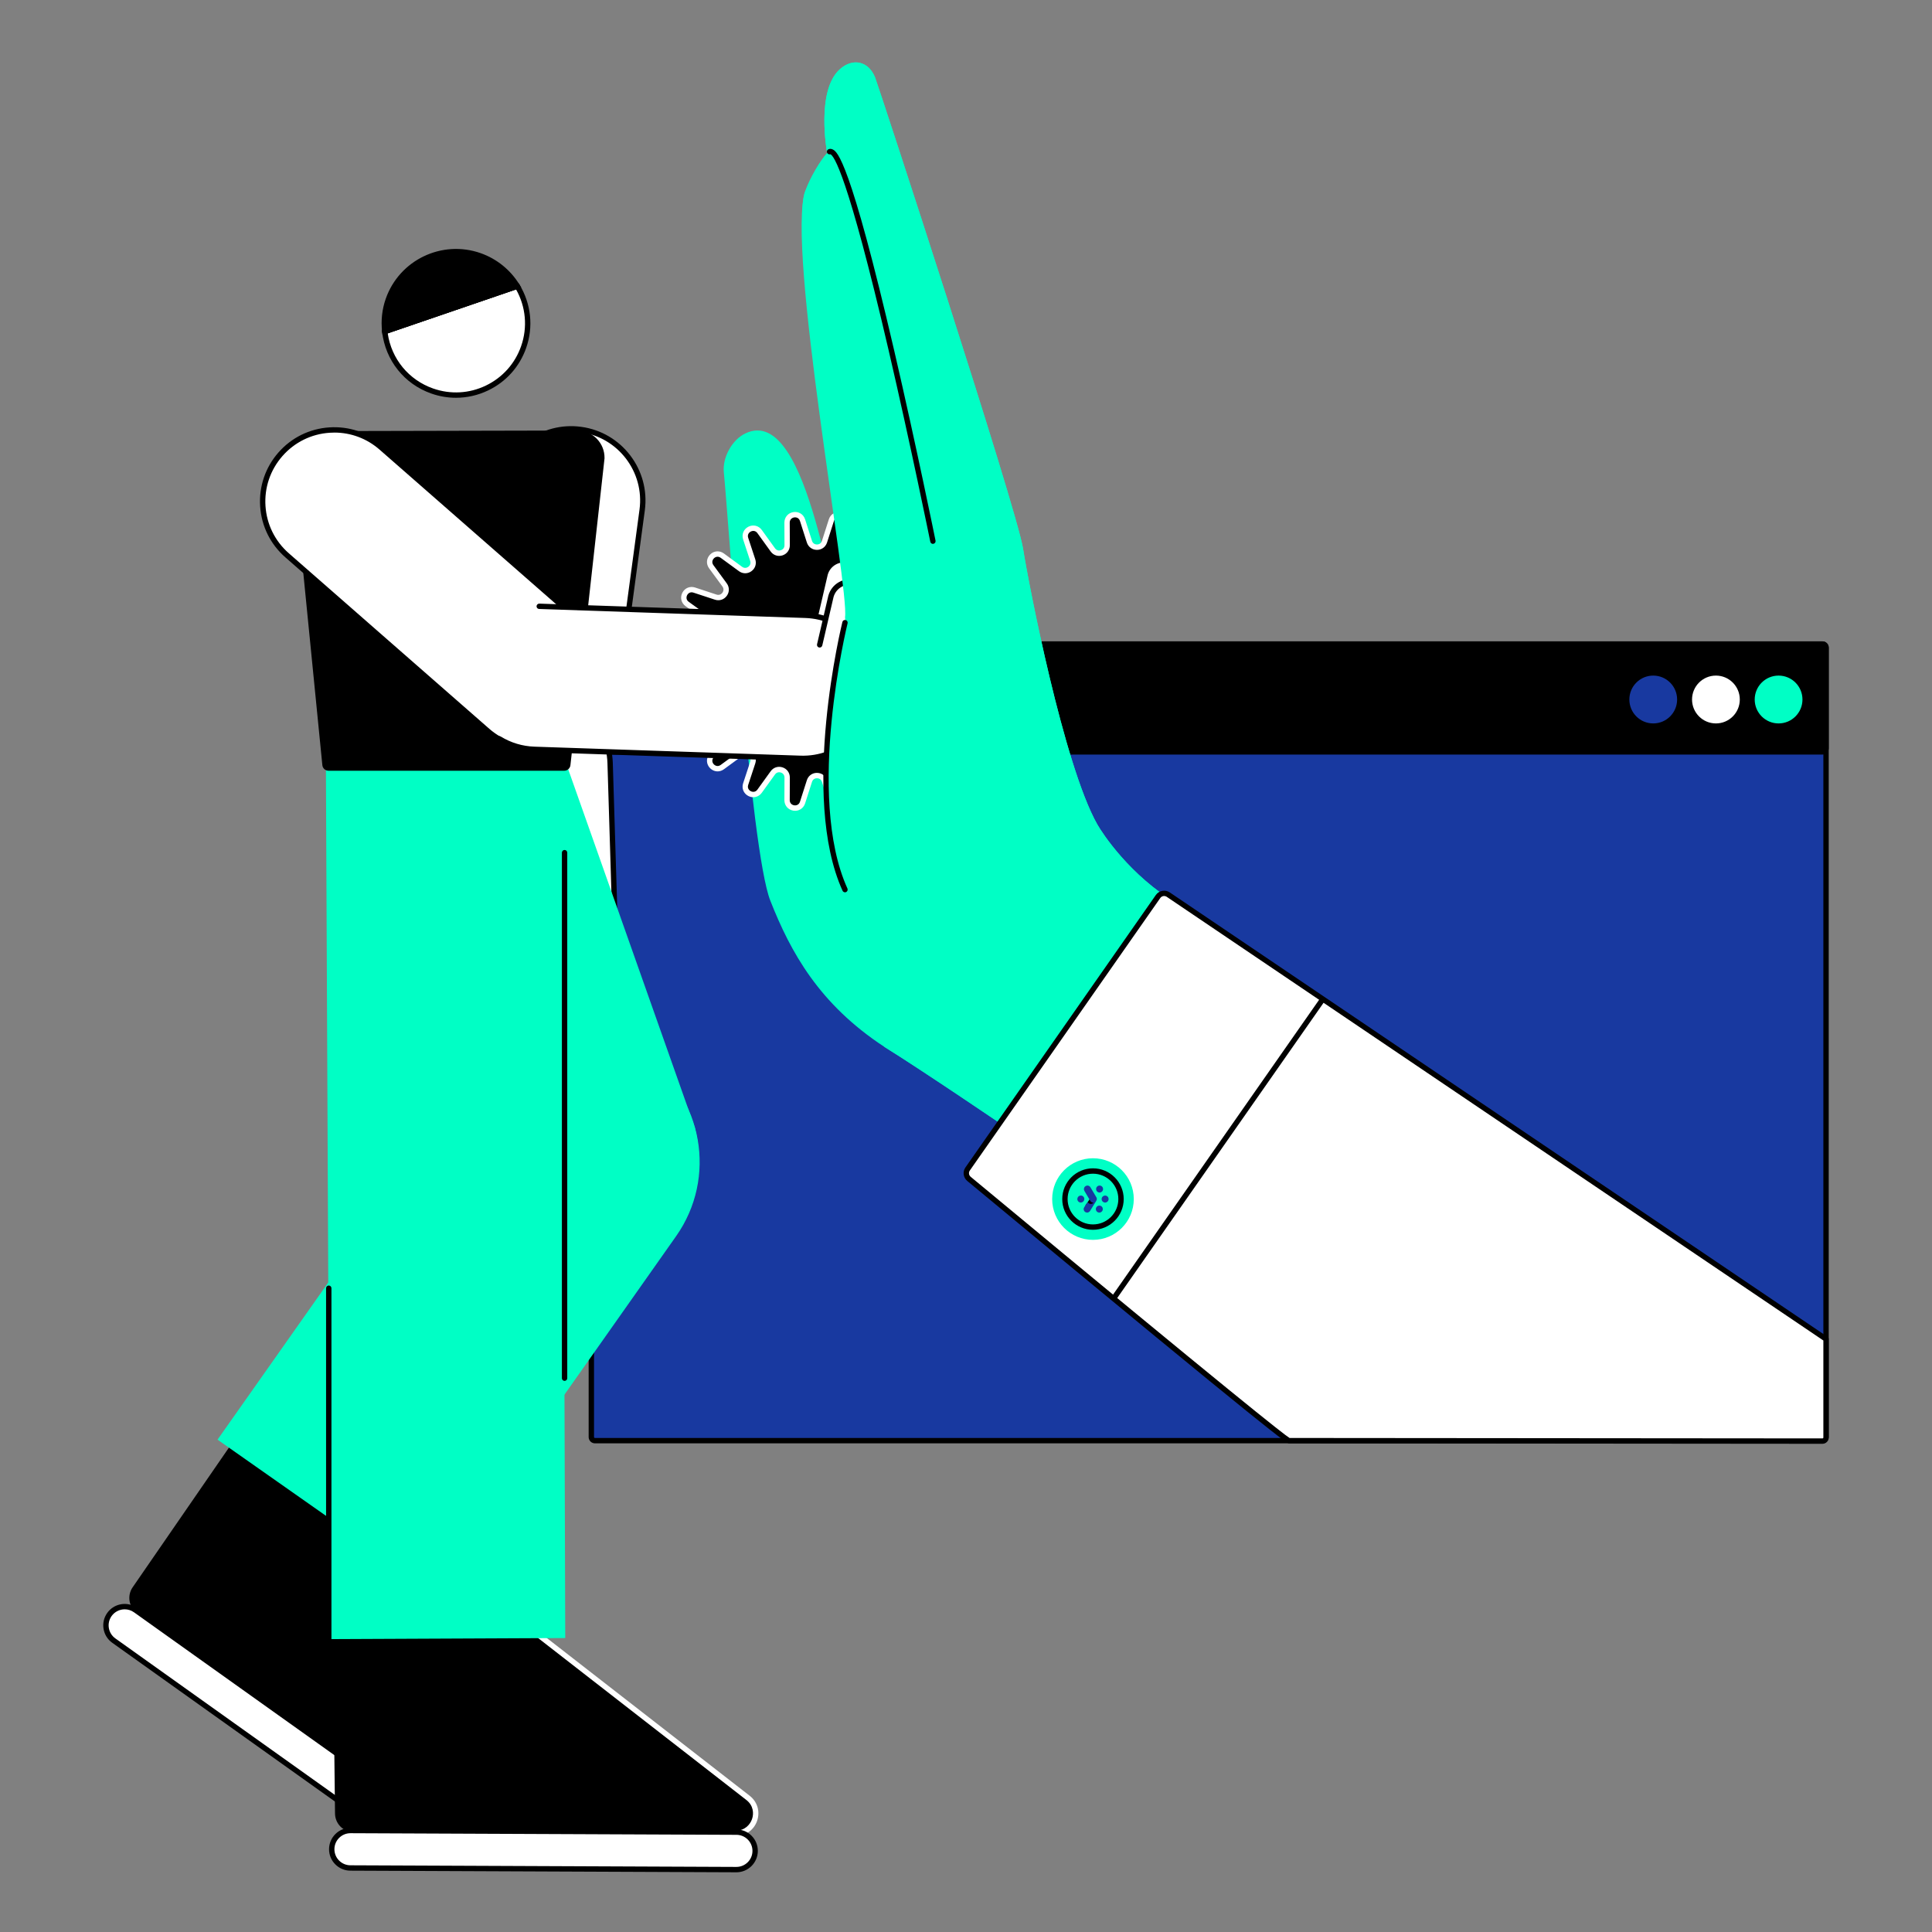<?xml version="1.0" encoding="UTF-8"?><svg id="Layer_1" xmlns="http://www.w3.org/2000/svg" viewBox="0 0 1080 1080"><rect x="0" y="0" width="1080" height="1080" fill="#808080" stroke="none"/><defs><style>.cls-1{fill:#fff;}.cls-2{fill:#00ffc5;}.cls-3{fill:#1839a0;}</style></defs><g><rect class="cls-3" x="330.56" y="360.03" width="690.21" height="445.3" rx="2" ry="2"/><path d="m1018.77,806.83H332.56c-1.93,0-3.5-1.57-3.5-3.5v-441.3c0-1.93,1.57-3.5,3.5-3.5h686.21c1.93,0,3.5,1.57,3.5,3.5v441.3c0,1.93-1.57,3.5-3.5,3.5ZM332.56,361.53c-.28,0-.5.22-.5.5v441.3c0,.28.22.5.5.5h686.21c.28,0,.5-.22.5-.5v-441.3c0-.28-.22-.5-.5-.5H332.56Z"/><g><g><rect x="330.56" y="360.03" width="690.21" height="60.28" rx="2" ry="2"/><path d="m1018.77,421.81H332.56c-1.93,0-3.5-1.57-3.5-3.5v-56.28c0-1.93,1.57-3.5,3.5-3.5h686.21c1.93,0,3.5,1.57,3.5,3.5v56.28c0,1.93-1.57,3.5-3.5,3.5Zm-686.21-60.28c-.28,0-.5.22-.5.5v56.28c0,.28.22.5.5.5h686.21c.28,0,.5-.22.5-.5v-56.28c0-.28-.22-.5-.5-.5H332.56Z"/></g><ellipse class="cls-2" cx="994.24" cy="391.03" rx="13.35" ry="13.37"/><ellipse class="cls-1" cx="959.21" cy="391.03" rx="13.35" ry="13.37"/><ellipse class="cls-3" cx="924.17" cy="391.03" rx="13.35" ry="13.37"/></g></g><path class="cls-2" d="m613.47,460.98c-18.88-33.24-38.46-134.57-41.57-154.26-3.6-22.82-80.7-258.32-82.7-263.37-3.62-9.16-12.44-11.19-19.77-4.6-13.41,12.07-7.12,46.3-7.08,46.85-4.03,4.36-8.86,13.94-12.18,21.14-9.6,20.82,24.72,222.54,22.2,238.33-7.21,9.11-18.79-120.26-55.66-102.82-7.33,3.47-12.95,13.25-12.08,21.86,2.79,27.79,14.64,210.53,25.98,239.35,11.34,28.81,27.31,57.88,63.79,81.77,20.51,12.68,69.76,46.15,69.76,46.15,8.35-9.76,81.67-113.31,94.04-126.07-26.6-15.84-41.98-39.51-44.7-44.31Z"/><path d="m183.78,846.14c-.83,0-1.5-.67-1.5-1.5v-124.51c0-.83.67-1.5,1.5-1.5s1.5.67,1.5,1.5v124.51c0,.83-.67,1.5-1.5,1.5Z"/><g><path d="m460.9,302.85l3.86-12.04c1.54-4.81,8.65-3.69,8.63,1.37l-.05,12.65c-.02,4.3,5.5,6.09,8.01,2.6l7.4-10.26c2.96-4.1,9.37-.83,7.79,3.97l-3.95,12.01c-1.34,4.09,3.34,7.49,6.81,4.95l10.2-7.47c4.08-2.99,9.17,2.1,6.18,6.18l-7.47,10.2c-2.54,3.47.86,8.16,4.95,6.81l12.01-3.95c4.8-1.58,8.07,4.83,3.97,7.79l-10.26,7.4c-3.49,2.52-1.7,8.03,2.6,8.01l12.65-.05c5.06-.02,6.18,7.09,1.37,8.63l-12.04,3.86c-4.1,1.31-4.1,7.11,0,8.42l12.04,3.86c4.81,1.54,3.69,8.65-1.37,8.63l-12.65-.05c-4.3-.02-6.09,5.5-2.6,8.01l10.26,7.4c4.1,2.96.83,9.37-3.97,7.79l-12.01-3.95c-4.09-1.34-7.49,3.34-4.95,6.81l7.47,10.2c2.99,4.08-2.1,9.17-6.18,6.18l-10.2-7.47c-3.47-2.54-8.16.86-6.81,4.95l3.95,12.01c1.58,4.8-4.83,8.07-7.79,3.97l-7.4-10.26c-2.52-3.49-8.03-1.7-8.01,2.6l.05,12.65c.02,5.06-7.09,6.18-8.63,1.37l-3.86-12.04c-1.31-4.1-7.11-4.1-8.42,0l-3.86,12.04c-1.54,4.81-8.65,3.69-8.63-1.37l.05-12.65c.02-4.3-5.5-6.09-8.01-2.6l-7.4,10.26c-2.96,4.1-9.37.83-7.79-3.97l3.95-12.01c1.34-4.09-3.34-7.49-6.81-4.95l-10.2,7.47c-4.08,2.99-9.17-2.1-6.18-6.18l7.47-10.2c2.54-3.47-.86-8.16-4.95-6.81l-12.01,3.95c-4.8,1.58-8.07-4.83-3.97-7.79l10.26-7.4c3.49-2.52,1.7-8.03-2.6-8.01l-12.65.05c-5.06.02-6.18-7.09-1.37-8.63l12.04-3.86c4.1-1.31,4.1-7.11,0-8.42l-12.04-3.86c-4.81-1.54-3.69-8.65,1.37-8.63l12.65.05c4.3.02,6.09-5.5,2.6-8.01l-10.26-7.4c-4.1-2.96-.83-9.37,3.97-7.79l12.01,3.95c4.09,1.34,7.49-3.34,4.95-6.81l-7.47-10.2c-2.99-4.08,2.1-9.17,6.18-6.18l10.2,7.47c3.47,2.54,8.16-.86,6.81-4.95l-3.95-12.01c-1.58-4.8,4.83-8.07,7.79-3.97l7.4,10.26c2.52,3.49,8.03,1.7,8.01-2.6l-.05-12.65c-.02-5.06,7.09-6.18,8.63-1.37l3.86,12.04c1.31,4.1,7.11,4.1,8.42,0Z"/><path class="cls-1" d="m468.91,453.23c-2.55,0-4.77-1.59-5.58-4.12l-3.86-12.04c-.48-1.5-1.75-2.03-2.78-2.03s-2.3.53-2.78,2.03l-3.86,12.04c-.92,2.85-3.61,4.51-6.57,4.04-2.95-.47-5.01-2.88-5-5.87l.05-12.65c0-1.57-1.04-2.47-2.02-2.79-.98-.32-2.36-.2-3.27,1.07l-7.4,10.26c-1.75,2.43-4.83,3.17-7.49,1.81-2.66-1.36-3.87-4.29-2.94-7.13l3.95-12.01c.49-1.49-.22-2.67-1.06-3.28-.83-.61-2.18-.92-3.45,0l-10.2,7.47c-2.41,1.77-5.57,1.52-7.69-.59-2.11-2.11-2.36-5.28-.59-7.69l7.47-10.21c.93-1.27.61-2.61,0-3.44-.61-.83-1.78-1.55-3.28-1.06l-12.01,3.95c-2.84.93-5.77-.27-7.13-2.94-1.36-2.66-.61-5.75,1.81-7.49l10.26-7.4c1.27-.92,1.39-2.29,1.07-3.27-.32-.98-1.21-2.02-2.78-2.02h-.01l-12.65.05h-.02c-2.98,0-5.38-2.05-5.85-5-.47-2.95,1.19-5.65,4.04-6.57l12.04-3.86c1.5-.48,2.03-1.75,2.03-2.78s-.53-2.3-2.03-2.78l-12.04-3.86c-2.85-.91-4.51-3.61-4.04-6.57.47-2.95,2.87-5,5.85-5h.02l12.65.05h.01c1.56,0,2.46-1.04,2.78-2.02.32-.98.21-2.36-1.07-3.28l-10.26-7.4c-2.43-1.75-3.17-4.83-1.81-7.49,1.36-2.67,4.29-3.87,7.13-2.94l12.01,3.95c1.5.49,2.67-.22,3.28-1.06.61-.83.92-2.18,0-3.45l-7.47-10.2c-1.77-2.41-1.52-5.57.59-7.69s5.27-2.36,7.69-.59l10.2,7.47c1.27.93,2.61.61,3.45,0,.83-.61,1.55-1.79,1.06-3.28l-3.95-12.01c-.93-2.84.27-5.77,2.94-7.13,2.66-1.36,5.75-.61,7.49,1.81l7.4,10.26c.92,1.28,2.29,1.39,3.27,1.07.98-.32,2.03-1.22,2.02-2.79l-.05-12.65c-.01-2.99,2.04-5.4,5-5.87,2.95-.47,5.65,1.19,6.57,4.04l3.86,12.04c.48,1.5,1.75,2.03,2.78,2.03s2.3-.53,2.78-2.03h0l3.86-12.04c.91-2.85,3.6-4.51,6.57-4.04,2.95.47,5.01,2.88,5,5.87l-.05,12.65c0,1.57,1.04,2.47,2.02,2.79.98.32,2.36.21,3.28-1.07l7.4-10.26c1.75-2.42,4.83-3.17,7.49-1.81,2.66,1.36,3.87,4.29,2.94,7.13l-3.95,12.01c-.49,1.49.22,2.67,1.06,3.28.83.61,2.18.92,3.45,0l10.21-7.47c2.41-1.77,5.57-1.52,7.69.59,2.11,2.11,2.36,5.28.59,7.69l-7.47,10.2c-.93,1.27-.61,2.61,0,3.44.61.83,1.78,1.55,3.28,1.06l12.01-3.95c2.84-.94,5.77.27,7.13,2.94,1.36,2.66.61,5.75-1.81,7.49l-10.26,7.4c-1.28.92-1.39,2.29-1.07,3.28.32.98,1.21,2.02,2.78,2.02h.01l12.65-.05h.02c2.98,0,5.38,2.05,5.85,5,.47,2.95-1.19,5.65-4.04,6.57l-12.04,3.86c-1.5.48-2.03,1.75-2.03,2.78s.53,2.3,2.03,2.78l12.04,3.86c2.85.91,4.51,3.61,4.04,6.57-.47,2.94-2.87,5-5.85,5h-.02l-12.65-.05h-.01c-1.56,0-2.46,1.04-2.78,2.02-.32.98-.2,2.35,1.07,3.27l10.26,7.4c2.43,1.75,3.17,4.83,1.81,7.49-1.36,2.66-4.29,3.87-7.13,2.94l-12.01-3.95c-1.5-.49-2.67.22-3.28,1.06-.61.83-.92,2.18,0,3.45l7.47,10.21c1.77,2.41,1.52,5.57-.59,7.69-2.11,2.11-5.27,2.36-7.69.59l-10.21-7.47c-1.27-.93-2.61-.61-3.44,0-.83.61-1.55,1.79-1.06,3.28l3.95,12.01c.93,2.84-.27,5.77-2.94,7.13-2.67,1.36-5.75.61-7.49-1.81l-7.4-10.26c-.92-1.27-2.29-1.39-3.27-1.07-.98.32-2.03,1.22-2.02,2.79l.05,12.65c.01,2.99-2.04,5.41-5,5.87-.33.05-.66.08-.99.08Zm-12.23-21.19c2.62,0,4.84,1.62,5.64,4.11l3.86,12.04c.56,1.76,2.1,2.18,3.24,1.99,1.14-.18,2.47-1.05,2.47-2.9l-.05-12.65c0-2.62,1.6-4.84,4.09-5.66,2.49-.81,5.1.04,6.64,2.17l7.4,10.26c1.08,1.5,2.67,1.42,3.7.9,1.03-.53,2.03-1.76,1.45-3.52l-3.95-12.01c-.82-2.49.02-5.1,2.14-6.64s4.86-1.54,6.98.01l10.21,7.47c1.49,1.09,2.97.53,3.79-.29.82-.82,1.38-2.3.29-3.79l-7.47-10.21c-1.55-2.12-1.56-4.86-.01-6.98s4.15-2.96,6.64-2.14l12.01,3.95c1.76.58,2.99-.42,3.52-1.45.52-1.03.6-2.62-.9-3.7l-10.26-7.4c-2.13-1.53-2.98-4.14-2.17-6.63.81-2.49,3.02-4.09,5.63-4.09h.02l12.65.05h.01c1.84,0,2.7-1.33,2.88-2.47.18-1.14-.23-2.68-1.99-3.24l-12.04-3.86c-2.5-.8-4.11-3.02-4.11-5.64s1.62-4.84,4.11-5.64l12.04-3.86c1.76-.56,2.17-2.1,1.99-3.24-.18-1.14-1.04-2.47-2.88-2.47h-.01l-12.65.05h-.02c-2.61,0-4.82-1.6-5.63-4.09-.81-2.5.04-5.1,2.17-6.64l10.26-7.4c1.5-1.08,1.42-2.67.9-3.7-.52-1.03-1.76-2.03-3.52-1.45l-12.01,3.95c-2.5.82-5.1-.02-6.64-2.14-1.54-2.12-1.54-4.86.01-6.98l7.47-10.21c1.09-1.49.53-2.98-.29-3.79-.82-.82-2.3-1.38-3.79-.29l-10.21,7.47c-2.12,1.55-4.86,1.56-6.98.01-2.12-1.54-2.96-4.15-2.14-6.64l3.95-12.01c.58-1.76-.42-2.99-1.45-3.52-1.03-.53-2.62-.6-3.7.89l-7.4,10.26c-1.54,2.13-4.14,2.98-6.64,2.17-2.5-.81-4.1-3.03-4.09-5.66l.05-12.65c0-1.85-1.32-2.72-2.47-2.9-1.14-.18-2.68.23-3.24,1.99l-3.86,12.04c-.8,2.5-3.02,4.11-5.64,4.11s-4.84-1.62-5.64-4.11l-3.86-12.04c-.56-1.76-2.11-2.17-3.24-1.99-1.14.18-2.47,1.05-2.47,2.9l.05,12.65c0,2.62-1.6,4.84-4.09,5.66-2.49.81-5.1-.04-6.63-2.17l-7.4-10.26c-1.08-1.5-2.67-1.42-3.7-.89-1.03.52-2.03,1.76-1.45,3.52l3.95,12.01c.82,2.49-.02,5.1-2.14,6.64s-4.86,1.54-6.98-.01l-10.21-7.47c-1.49-1.09-2.98-.53-3.79.29s-1.38,2.3-.29,3.79l7.47,10.2c1.55,2.12,1.56,4.86.01,6.98-1.54,2.12-4.15,2.97-6.64,2.14l-12.01-3.95c-1.76-.58-2.99.42-3.52,1.45-.52,1.03-.6,2.62.9,3.7l10.26,7.4c2.13,1.54,2.98,4.14,2.17,6.64-.81,2.49-3.02,4.09-5.63,4.09h-.02l-12.65-.05h-.01c-1.84,0-2.7,1.33-2.88,2.47-.18,1.14.23,2.67,1.99,3.24l12.04,3.86c2.5.8,4.11,3.02,4.11,5.64s-1.62,4.84-4.11,5.64l-12.04,3.86c-1.76.56-2.17,2.1-1.99,3.24.18,1.14,1.04,2.47,2.88,2.47h.01l12.65-.05h.02c2.61,0,4.82,1.6,5.63,4.09.81,2.5-.04,5.1-2.17,6.63l-10.26,7.4c-1.5,1.08-1.42,2.67-.9,3.7.53,1.03,1.76,2.03,3.52,1.45l12.01-3.95c2.5-.82,5.1.02,6.64,2.14,1.54,2.12,1.54,4.86-.01,6.98l-7.47,10.21c-1.09,1.49-.53,2.98.29,3.79.82.82,2.3,1.38,3.79.29l10.21-7.47c2.12-1.55,4.86-1.56,6.98-.01s2.96,4.15,2.14,6.64l-3.95,12.01c-.58,1.76.42,2.99,1.45,3.52,1.03.52,2.62.61,3.7-.9l7.4-10.26c1.53-2.13,4.13-2.98,6.63-2.17,2.5.81,4.1,3.03,4.09,5.66l-.05,12.65c0,1.85,1.32,2.72,2.47,2.9,1.14.18,2.68-.23,3.24-1.99l3.86-12.04c.8-2.5,3.02-4.11,5.64-4.11Z"/></g><g><g><path class="cls-1" d="m454.94,348.05l6.31-27.15c1.64-5.85,7.72-9.26,13.56-7.62h0c5.85,1.64,9.26,7.72,7.62,13.56l-8.22,29.27"/><path d="m474.21,357.61c-.13,0-.27-.02-.41-.06-.8-.22-1.26-1.05-1.04-1.85l8.22-29.27c.69-2.44.38-5.01-.86-7.22-1.24-2.21-3.27-3.81-5.71-4.49-5.04-1.41-10.3,1.53-11.71,6.58l-6.29,27.09c-.19.81-.99,1.31-1.8,1.12-.81-.19-1.31-.99-1.12-1.8l6.31-27.16c1.88-6.7,8.8-10.58,15.43-8.72,3.21.9,5.88,3,7.52,5.91s2.04,6.29,1.13,9.5l-8.22,29.27c-.19.66-.79,1.09-1.44,1.09Z"/></g><g><rect class="cls-1" x="269.4" y="239.07" width="80" height="228.89" rx="40" ry="40" transform="translate(568.86 745.16) rotate(-172.33)"/><path d="m299.55,468.8c-1.87,0-3.74-.12-5.62-.38h0c-22.68-3.05-38.64-23.99-35.59-46.67l19.87-147.56c1.48-10.99,7.15-20.74,15.96-27.46,8.81-6.72,19.72-9.61,30.7-8.13,22.68,3.05,38.64,23.99,35.59,46.67l-19.87,147.56c-1.48,10.99-7.15,20.74-15.96,27.46-7.3,5.57-16.05,8.51-25.08,8.51Zm-5.22-3.35c21.04,2.83,40.46-11.98,43.29-33.02l19.87-147.56c2.83-21.04-11.98-40.46-33.02-43.29-10.2-1.37-20.31,1.31-28.49,7.54-8.18,6.24-13.44,15.28-14.81,25.47l-19.87,147.56c-1.37,10.19,1.31,20.31,7.54,28.48,6.24,8.18,15.28,13.44,25.47,14.81h0Z"/></g><g><rect class="cls-1" x="263.36" y="387.74" width="80" height="228.89" rx="40" ry="40" transform="translate(-15.25 9.54) rotate(-1.76)"/><path d="m305.62,618.09c-22.3,0-40.78-17.79-41.46-40.23l-4.56-148.82c-.7-22.87,17.34-42.05,40.21-42.75h0c22.9-.74,42.05,17.34,42.75,40.21l4.56,148.82c.34,11.08-3.66,21.63-11.25,29.7-7.59,8.07-17.88,12.71-28.96,13.05-.43.01-.86.02-1.29.02Zm-5.73-228.8h0c-21.22.65-37.95,18.44-37.3,39.66l4.56,148.82c.32,10.28,4.61,19.82,12.11,26.87,7.49,7.04,17.26,10.73,27.56,10.44,10.28-.32,19.82-4.62,26.87-12.11s10.75-17.28,10.44-27.56l-4.56-148.82c-.65-21.22-18.42-37.96-39.66-37.3Z"/></g><path class="cls-2" d="m241.61,372.2h0c38.53-9.89,62.13,7.96,72.02,46.49l74.73,211.49c9.89,38.53-13.33,77.78-51.86,87.67h0c-38.53,9.89-77.78-13.33-87.67-51.86l-59.08-206.12c-9.89-38.53,13.33-77.78,51.86-87.67Z"/><g><g><rect class="cls-1" x="39.19" y="960.73" width="236.69" height="20.94" rx="10.47" ry="10.47" transform="translate(593.03 88.94) rotate(35.49)"/><path d="m245.36,1045.79c-2.4,0-4.83-.72-6.93-2.22l-175.68-125.24c-2.6-1.86-4.33-4.62-4.86-7.77-.53-3.15.2-6.32,2.06-8.93,3.83-5.38,11.32-6.63,16.7-2.8l175.68,125.24h0c5.37,3.83,6.63,11.32,2.8,16.7-2.33,3.27-6.02,5.02-9.76,5.02Zm-175.65-146.17c-2.8,0-5.57,1.31-7.32,3.76-1.39,1.95-1.94,4.33-1.54,6.69.4,2.36,1.69,4.43,3.64,5.82l175.68,125.24c4.03,2.87,9.64,1.93,12.51-2.1s1.93-9.64-2.1-12.51l-175.68-125.24c-1.58-1.12-3.39-1.66-5.19-1.66Z"/></g><path d="m250.76,1025.59l-174.06-123.76c-4.66-3.32-5.81-9.76-2.58-14.48l66.42-96.35,63.42,12.25,63.8,210.1c3.07,10.1-8.4,18.35-17,12.23Z"/></g><path class="cls-2" d="m360.47,590.59h0c32.55,22.86,40.41,67.79,17.55,100.34l-138.54,196.63-117.88-82.79,138.54-196.63c22.86-32.55,67.79-40.41,100.34-17.55Z"/><g><path d="m411.31,1024.82l-213.57-.64c-5.72-.02-10.37-4.62-10.46-10.34l-1.35-117.01,58.87-26.59,173.34,134.78c8.33,6.48,3.73,19.83-6.82,19.8Z"/><g><path d="m244.8,870.24l173.34,134.78c8.33,6.48,3.73,19.83-6.82,19.8"/><path class="cls-1" d="m411.35,1026.32h-.04c-.83,0-1.5-.68-1.5-1.5,0-.83.67-1.5,1.5-1.5,0,0,.03,0,.04,0,5.02,0,7.96-3.33,9.04-6.45,1.08-3.13.81-7.57-3.17-10.67l-173.34-134.78c-.65-.51-.77-1.45-.26-2.11.51-.65,1.45-.77,2.11-.26l173.34,134.78c4.31,3.35,5.94,8.85,4.17,14.01-1.77,5.15-6.43,8.47-11.88,8.47Z"/></g><g><rect class="cls-1" x="185.44" y="1023.72" width="236.69" height="20.94" rx="10.47" ry="10.47" transform="translate(4.38 -1.28) rotate(.24)"/><path d="m411.66,1046.62h-.05l-215.75-.91c-3.2-.01-6.2-1.27-8.45-3.54-2.25-2.27-3.48-5.28-3.47-8.48.03-6.58,5.39-11.92,11.97-11.92h.05l215.75.91c3.2.01,6.2,1.27,8.45,3.54,2.25,2.27,3.48,5.28,3.47,8.48-.03,6.58-5.39,11.92-11.97,11.92Zm-215.75-21.85c-4.93,0-8.95,4-8.97,8.93-.02,4.95,3.99,8.99,8.93,9.01l215.75.91h.04c4.93,0,8.95-4,8.97-8.93.02-4.95-3.99-8.99-8.93-9.01h0l-215.74-.91h-.04Z"/></g></g><path class="cls-2" d="m194.14,366.06l103.02-.54c6.76-.03,12.26,5.42,12.29,12.18l18.18,358.33c.03,6.76-5.42,12.26-12.18,12.29l-119.57.54c-6.76.03-12.26-5.42-12.29-12.18l-1.63-358.33c-.03-6.76,5.42-12.26,12.18-12.29Z"/><path class="cls-2" d="m249.1,603.41h0c36.33-.17,65.93,31.95,66.11,71.73l.77,240.54-131.57.6-.77-240.54c-.18-39.78,29.13-72.16,65.46-72.32Z"/><g><path d="m317.4,427.38l19.03-171.29c.11-7.67-6.08-13.94-13.75-13.92l-132.27.3c-14.5.03-25.82,12.56-24.39,26.99l15.67,158.1c.1,1.02.96,1.8,1.99,1.8h131.73c1.09,0,1.98-.88,2-1.97Z"/><path d="m315.4,430.85h-131.73c-1.81,0-3.31-1.36-3.48-3.16l-15.67-158.09c-.72-7.3,1.68-14.6,6.6-20.05,4.92-5.44,11.94-8.57,19.28-8.59l132.27-.3h.04c4.1,0,7.95,1.61,10.83,4.52,2.89,2.93,4.45,6.81,4.39,10.92v.14s-19.03,171.23-19.03,171.23c-.07,1.86-1.62,3.37-3.5,3.37Zm7.3-187.18h-.03l-132.27.3c-6.49.01-12.71,2.79-17.06,7.6-4.35,4.82-6.48,11.28-5.84,17.74l15.67,158.09c.02.26.24.45.5.45h131.73c.27,0,.5-.22.5-.49v-.14s19.03-171.22,19.03-171.22c.03-3.28-1.22-6.36-3.53-8.7-2.31-2.34-5.4-3.63-8.69-3.63Z"/></g><g><g><path class="cls-1" d="m215.09,185.32c1.71,14.77,11.55,28.01,26.53,33.26,20.89,7.32,43.77-3.68,51.09-24.57,4.12-11.77,2.44-24.16-3.56-34.05l-74.06,25.36Z"/><path d="m254.91,222.36c-4.64,0-9.29-.78-13.79-2.36-15.13-5.3-25.67-18.52-27.52-34.5l-.14-1.2,76.35-26.15.63,1.03c6.47,10.68,7.82,23.56,3.69,35.33-3.67,10.48-11.21,18.91-21.22,23.72-5.71,2.75-11.84,4.13-17.99,4.13Zm-38.17-36.01c2.09,14.29,11.72,26.03,25.38,30.82,9.73,3.41,20.2,2.83,29.49-1.64,9.29-4.47,16.28-12.28,19.69-22.01,3.7-10.54,2.66-22.04-2.82-31.74l-71.74,24.57Z"/></g><g><path d="m268.14,142.92c-20.89-7.32-43.77,3.68-51.09,24.57-2.08,5.92-2.63,11.99-1.96,17.83l74.06-25.36c-4.65-7.67-11.89-13.84-21.01-17.04Z"/><path d="m213.82,187.34l-.21-1.85c-.73-6.34-.05-12.56,2.03-18.5,7.58-21.64,31.36-33.07,53-25.49h0c9.08,3.18,16.82,9.46,21.8,17.68l.96,1.59-77.58,26.57Zm41.1-45.18c-15.94,0-30.89,9.95-36.45,25.83-1.73,4.92-2.42,10.06-2.05,15.3l70.45-24.13c-4.62-6.85-11.38-12.08-19.22-14.82-4.21-1.48-8.5-2.17-12.73-2.17Z"/></g><g><line class="cls-1" x1="215.09" y1="185.32" x2="289.15" y2="159.96"/><path d="m215.09,186.82c-.62,0-1.21-.39-1.42-1.01-.27-.78.15-1.64.93-1.91l74.06-25.36c.79-.27,1.64.15,1.91.93.27.78-.15,1.64-.93,1.91l-74.06,25.36c-.16.06-.33.08-.49.08Z"/></g></g><path d="m315.6,771.92c-.83,0-1.5-.67-1.5-1.5v-293.78c0-.83.67-1.5,1.5-1.5s1.5.67,1.5,1.5v293.78c0,.83-.67,1.5-1.5,1.5Z"/><g><rect class="cls-1" x="202.84" y="214.91" width="80" height="228.89" rx="40" ry="40" transform="translate(650.61 363.59) rotate(131.2)"/><path d="m298.83,419.88c-9.71,0-19.45-3.38-27.31-10.26l-112.02-98.07c-8.34-7.3-13.34-17.42-14.07-28.48s2.88-21.75,10.18-30.09,17.42-13.34,28.48-14.07c11.06-.73,21.75,2.88,30.09,10.18l112.02,98.08c17.22,15.07,18.96,41.34,3.89,58.56h0c-8.19,9.36-19.69,14.14-31.25,14.14Zm-111.94-178.06c-.87,0-1.73.03-2.61.09-10.26.68-19.64,5.32-26.42,13.06-6.77,7.74-10.13,17.65-9.45,27.91.68,10.26,5.32,19.64,13.06,26.42l112.02,98.07c15.97,13.98,40.34,12.37,54.33-3.61h0c13.98-15.97,12.37-40.34-3.61-54.33l-112.02-98.08c-7.08-6.2-15.98-9.54-25.3-9.54Zm142.06,162.93h0,0Z"/></g><g><path class="cls-1" d="m279.15,413c5.72,3.52,12.4,5.64,19.58,5.88l148.8,5.03c22.08.75,40.58-16.55,41.33-38.63h0c.75-22.08-16.55-40.58-38.63-41.33l-148.8-5.03"/><path d="m448.92,425.44c-.48,0-.96,0-1.44-.02l-148.8-5.03c-7.2-.24-14.22-2.35-20.32-6.11-.71-.43-.93-1.36-.49-2.06.43-.71,1.36-.93,2.06-.49,5.65,3.48,12.17,5.44,18.85,5.66l148.8,5.03c10.26.33,20.08-3.33,27.59-10.35,7.51-7.02,11.84-16.55,12.19-26.83.35-10.28-3.33-20.08-10.35-27.59-7.02-7.51-16.55-11.84-26.83-12.19l-148.8-5.03c-.83-.03-1.48-.72-1.45-1.55s.73-1.46,1.55-1.45l148.8,5.03c11.08.37,21.35,5.04,28.92,13.14,7.57,8.1,11.53,18.66,11.16,29.74-.37,11.08-5.04,21.35-13.14,28.92-7.75,7.24-17.75,11.18-28.3,11.18Z"/></g><g><path class="cls-1" d="m458.2,360.5l6.31-27.15c1.64-5.85,7.72-9.26,13.56-7.62h0c5.85,1.64,9.26,7.72,7.62,13.56l-8.22,29.27"/><path d="m477.47,370.06c-.13,0-.27-.02-.41-.06-.8-.22-1.26-1.05-1.04-1.85l8.22-29.27c.69-2.44.38-5.01-.86-7.22-1.24-2.21-3.27-3.81-5.71-4.49-2.45-.69-5.01-.38-7.22.86-2.21,1.24-3.81,3.27-4.49,5.71l-6.3,27.09c-.19.81-.99,1.3-1.8,1.12-.81-.19-1.31-.99-1.12-1.8l6.31-27.16c.92-3.28,3.02-5.95,5.93-7.58,2.91-1.63,6.28-2.04,9.5-1.13,6.64,1.86,10.52,8.78,8.65,15.41l-8.22,29.27c-.19.66-.79,1.09-1.44,1.09Z"/></g></g><path class="cls-2" d="m613.47,460.98c-18.88-33.24-38.46-134.57-41.57-154.26-3.6-22.82-80.7-258.32-82.7-263.37-3.62-9.16-12.44-11.19-19.77-4.6-13.41,12.07-7.12,46.3-7.08,46.85-4.03,4.36-9.7,13.95-12.18,21.14-10.81,31.24,24.72,222.54,22.2,238.33l.2,2.18-.2.81s-24.05,96.29,0,149.25l16.64,29.27,5.38,58.64c20.51,12.68,69.76,46.15,69.76,46.15,8.35-9.76,81.67-113.31,94.04-126.07-26.6-15.84-41.98-39.51-44.7-44.31Z"/><path d="m472.36,498.8c-.57,0-1.12-.33-1.37-.88-23.99-52.82-.33-149.26-.09-150.23.2-.8,1.01-1.29,1.82-1.09.8.2,1.29,1.01,1.09,1.82-.24.96-23.65,96.39-.09,148.26.34.75,0,1.64-.75,1.99-.2.09-.41.13-.62.13Z"/><path d="m521.51,304.03c-.7,0-1.32-.49-1.47-1.2-.11-.54-11-54.17-23.41-107.54-22.87-98.33-30.57-108.41-32.46-109.06-.75.23-1.55-.16-1.84-.9-.3-.77.09-1.64.86-1.94.54-.21,1.41-.34,2.44.22,2.32,1.27,9.36,5.14,34.3,112.66,12.26,52.85,22.94,105.42,23.04,105.95.17.81-.36,1.6-1.17,1.77-.1.02-.2.03-.3.03Z"/><path d="m183.78,972.7c-.83,0-1.5-.67-1.5-1.5v-251.08c0-.83.67-1.5,1.5-1.5s1.5.67,1.5,1.5v251.08c0,.83-.67,1.5-1.5,1.5Z"/><g><path class="cls-1" d="m647.37,501.17l-106.44,152.29c-1.23,1.77-.91,4.18.74,5.55,23.24,19.27,176.36,146.34,178.86,146.32,15.7.02,273,.27,298.25.26,1.1,0,2-.9,2-2v-55.04s-338.24-228.57-367.71-248.45c-1.87-1.26-4.4-.78-5.69,1.07Z"/><path d="m1015.92,807.09c-37.54,0-282.28-.24-295.4-.26-1.08.04-3-.03-176.11-143.6l-3.7-3.07c-2.27-1.89-2.71-5.14-1.02-7.57l106.44-152.29h0c1.75-2.51,5.23-3.16,7.76-1.45,29.14,19.65,364.33,246.17,367.71,248.45.41.28.66.75.66,1.24v55.04c0,1.93-1.57,3.5-3.5,3.5-.75,0-1.71,0-2.86,0Zm-295.07-3.26c17.04.02,272.92.27,297.92.25.27,0,.5-.22.5-.5v-54.24c-16.86-11.39-338.54-228.77-367.05-248.01-1.2-.81-2.79-.51-3.63.68l-106.44,152.29c-.79,1.13-.59,2.66.47,3.54l3.7,3.07c143.8,119.26,171.4,141.02,174.53,142.91Zm.18.1h0Zm-.51-.1h-.01.03-.02Z"/></g><g><circle class="cls-2" cx="610.98" cy="670.28" r="22.81"/><g><path class="cls-3" d="m614.45,666.63c1.24.12,2.28-.91,2.17-2.15-.08-.91-.81-1.66-1.72-1.75-1.24-.12-2.28.91-2.17,2.15.08.91.81,1.66,1.72,1.75Z"/><path class="cls-3" d="m604.01,668.32c-.92.09-1.67.84-1.76,1.75-.14,1.24.89,2.28,2.12,2.15.92-.1,1.67-.84,1.76-1.75.14-1.24-.88-2.28-2.12-2.15Z"/><path class="cls-3" d="m619.71,670.08c-.08-.92-.81-1.67-1.72-1.75-1.24-.12-2.28.91-2.17,2.15.08.91.81,1.66,1.72,1.75,1.24.12,2.28-.91,2.17-2.15Z"/><path class="cls-3" d="m614.76,673.94c-1.24-.12-2.28.91-2.17,2.15.08.92.81,1.66,1.72,1.75,1.24.12,2.28-.91,2.17-2.15-.08-.92-.81-1.67-1.72-1.75Z"/><path d="m606.63,674.05l1.42-2.12,1.44-2.13,2.3,2.12c-1.04,1.66-2.98,2.52-4.89,2.17l-.28-.05Z"/><path class="cls-3" d="m613.14,670.09c-.03-.3-.13-.58-.28-.83-1.11-1.86-2.22-3.72-3.31-5.58-.36-.63-1.07-1.03-1.87-.94-.92.1-1.67.84-1.76,1.75-.05.46.06.88.27,1.23,1.46,2.43,1.71,2.87,2.82,4.77.14.25.28.5.48.8,0,0,0,0,0,.02.31.51.85.89,1.47.94.13,0,.26,0,.38,0-.41.51-1.05.83-1.76.75-.63-.07-1.15-.43-1.47-.94l-.07-.12c-.09.13-.18.27-.27.4-.41.6-.84,1.25-1.63,2.41-.26.37-.41.84-.37,1.33.08.91.81,1.66,1.72,1.75.84.09,1.59-.36,1.95-1.05,1.65-2.7,1.79-2.92,3.25-5.29.26-.42.48-.88.44-1.41Z"/></g><path d="m610.98,687.46c-9.47,0-17.18-7.71-17.18-17.18s7.71-17.18,17.18-17.18,17.18,7.71,17.18,17.18-7.71,17.18-17.18,17.18Zm0-31.36c-7.82,0-14.18,6.36-14.18,14.18s6.36,14.18,14.18,14.18,14.18-6.36,14.18-14.18-6.36-14.18-14.18-14.18Z"/></g><rect x="578.77" y="641.17" width="203.87" height="3" transform="translate(-236.02 832.41) rotate(-55.05)"/></svg>